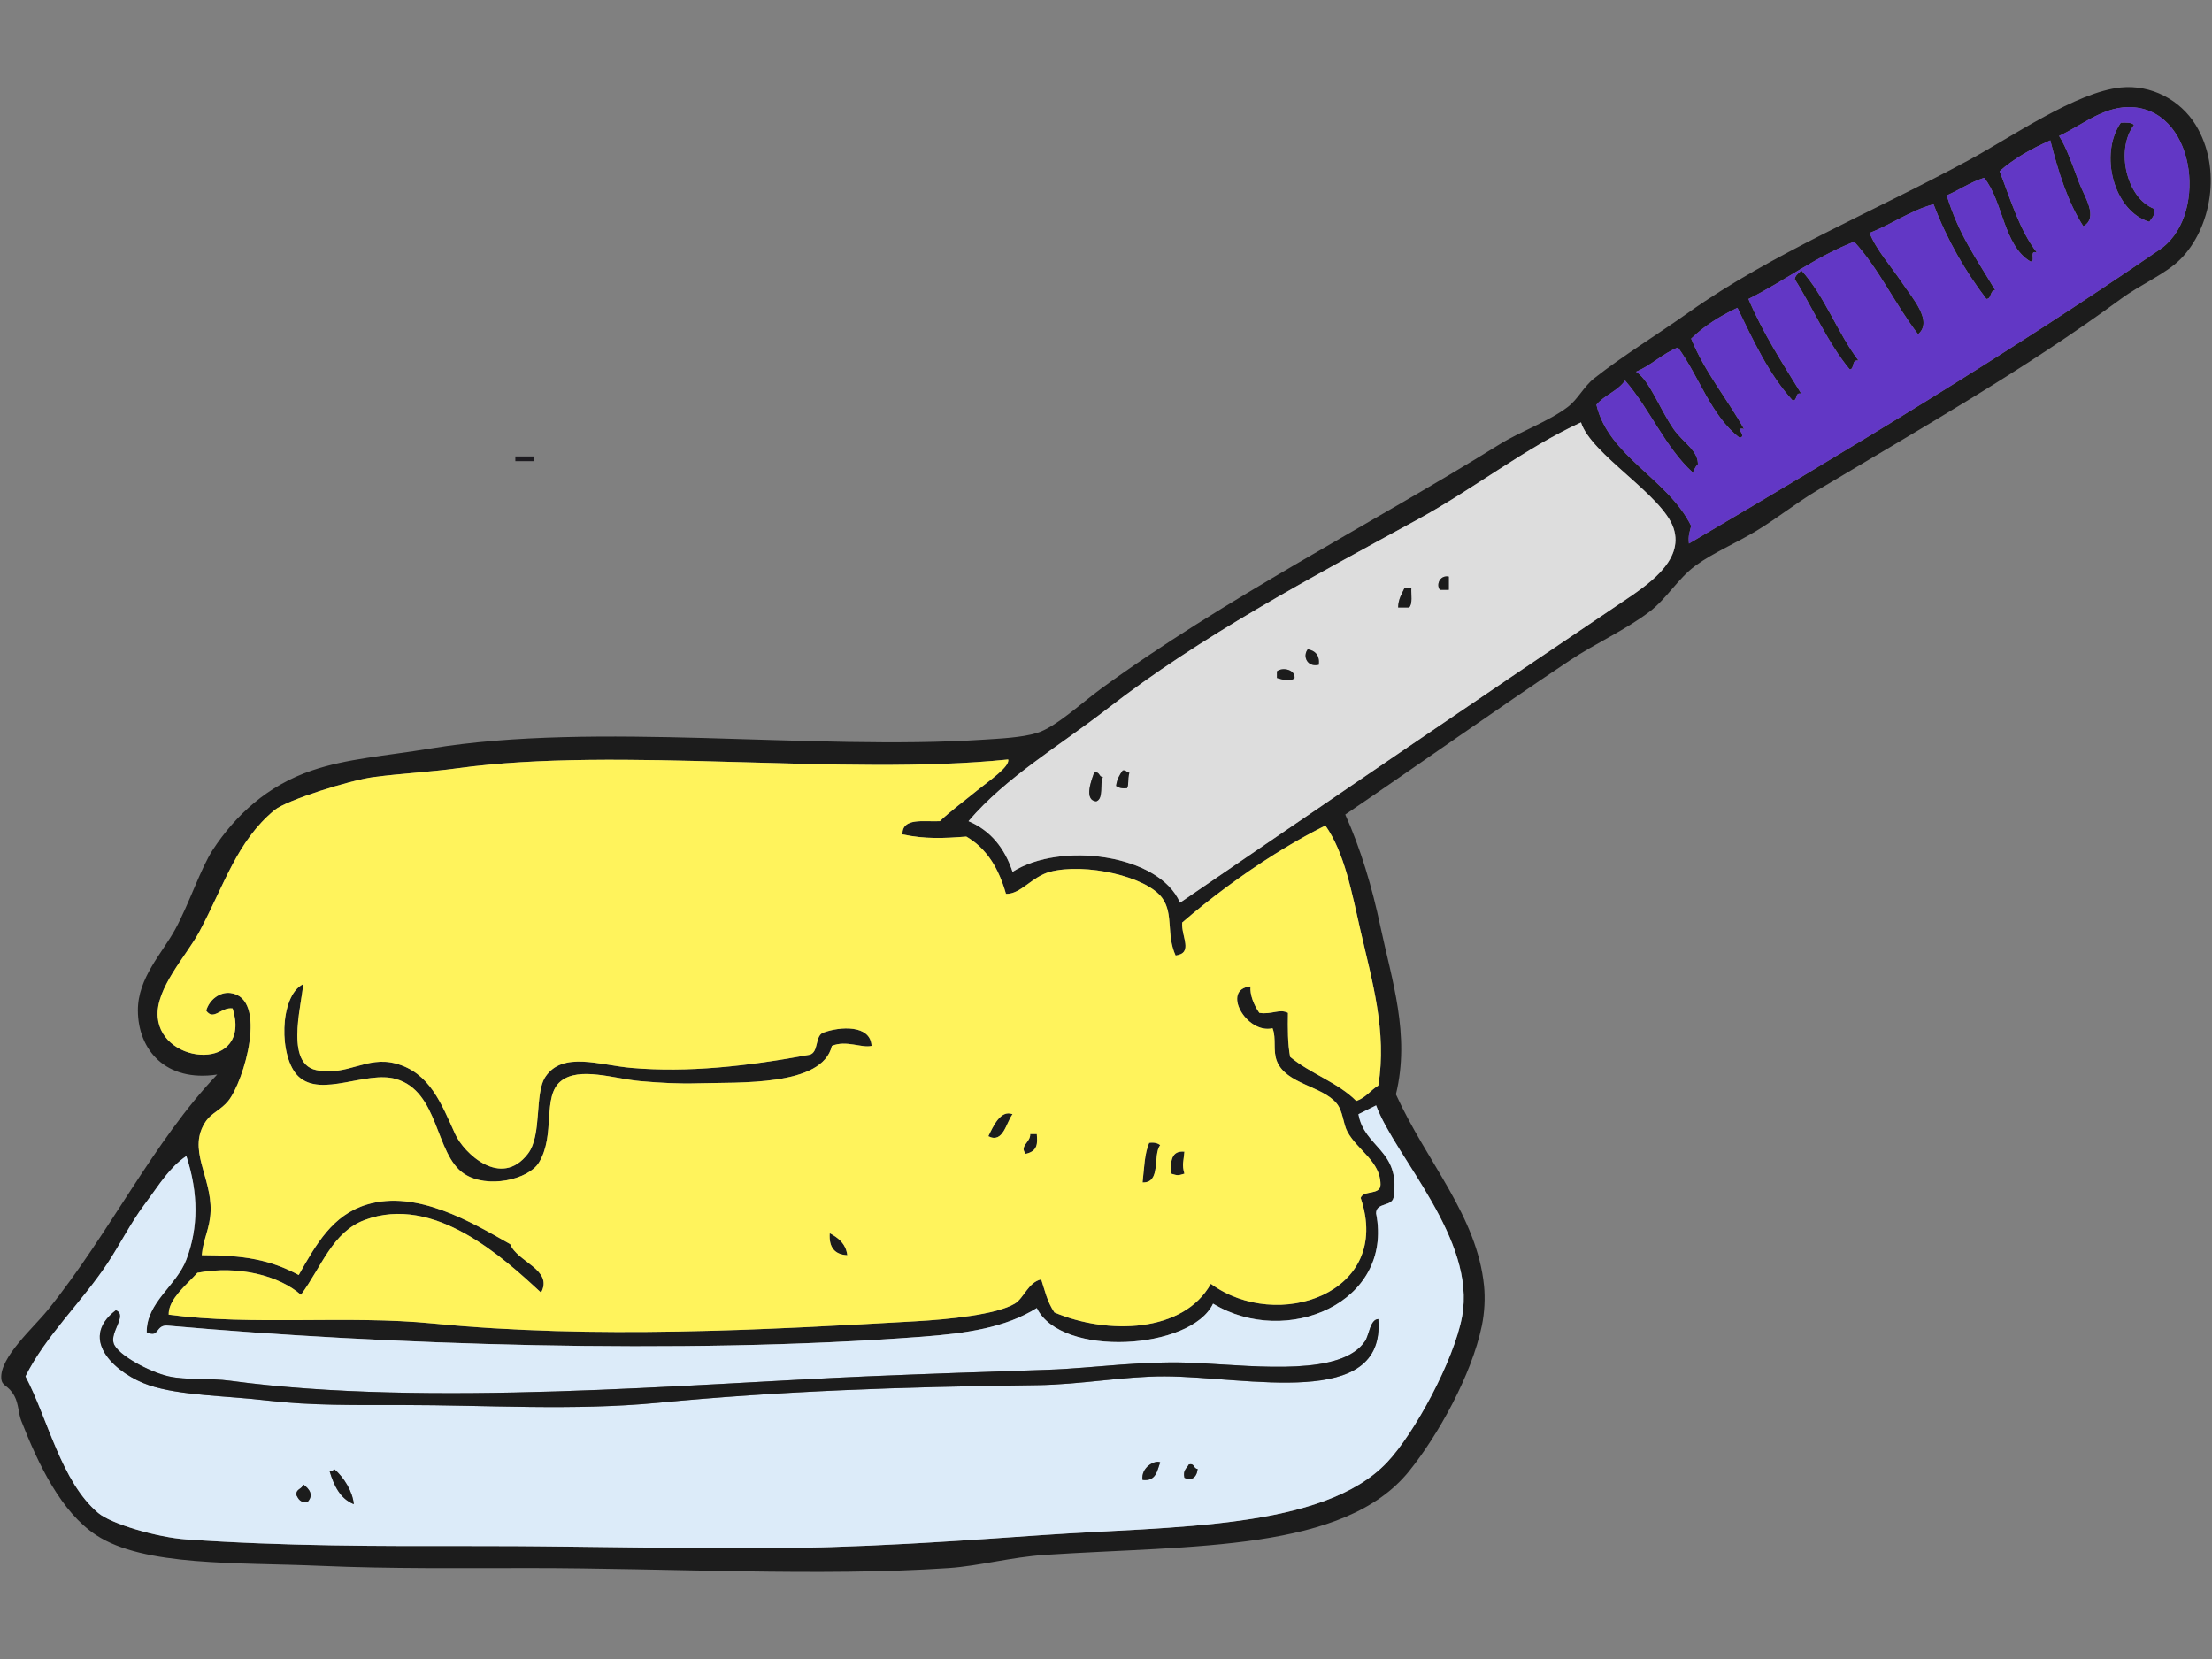 <svg xmlns="http://www.w3.org/2000/svg" xmlns:xlink="http://www.w3.org/1999/xlink" width="800" zoomAndPan="magnify" viewBox="0 0 600 450" height="600" preserveAspectRatio="xMidYMid meet" version="1.0"><rect x="0" y="0" width="600" height="450" fill="#808080" stroke="none"/><defs><g/><clipPath id="e054c0ef6c"><path d="M 0.332 23.625 L 599.664 23.625 L 599.664 426.367 L 0.332 426.367 Z M 0.332 23.625 " clip-rule="nonzero"/></clipPath></defs><path fill="#1c1c1c" d="M 583.027 60.184 C 573.316 57.332 569.324 41.801 575.258 33.289 C 576.73 33.211 578.137 33.199 578.848 33.887 C 573.711 40.652 576.883 53.762 584.223 56.598 C 584.691 58.664 583.559 59.121 583.027 60.184 " fill-opacity="1" fill-rule="nonzero"/><path fill="#1c1c1c" d="M 551.379 70.473 C 551.371 70.52 551.363 70.562 551.348 70.602 C 551.363 70.562 551.371 70.52 551.379 70.473 " fill-opacity="1" fill-rule="nonzero"/><path fill="#1c1c1c" d="M 551.301 70.723 C 551.281 70.754 551.258 70.785 551.234 70.816 C 551.258 70.789 551.281 70.754 551.301 70.723 " fill-opacity="1" fill-rule="nonzero"/><path fill="#1c1c1c" d="M 551.23 70.816 C 551.137 70.918 550.984 70.969 550.754 70.941 C 550.98 70.969 551.133 70.918 551.23 70.816 " fill-opacity="1" fill-rule="nonzero"/><path fill="#1c1c1c" d="M 488.605 73.328 C 494.988 80.293 498.363 90.262 504.145 97.832 C 502.109 97.391 503.16 100.035 501.754 100.223 C 495.891 93.289 491.055 82.289 486.812 75.719 C 486.992 74.504 488.008 74.129 488.605 73.328 " fill-opacity="1" fill-rule="nonzero"/><g clip-path="url(#e054c0ef6c)"><path fill="#1c1c1c" d="M 368.48 302.219 C 370.035 311.223 379.82 311.996 378.047 324.328 C 378.047 327.516 373.266 325.922 373.266 329.113 C 378.062 353.422 348.93 365.637 329.039 353.613 C 323.113 366.164 287.84 368.348 281.23 354.809 C 272.688 360.152 262.113 361.668 250.152 362.578 C 184.492 367.551 103.586 364.711 45.766 359.59 C 42.016 359.098 43.387 363.164 39.793 361.383 C 39.703 353.262 47.836 348.793 50.547 341.66 C 53.82 333.039 53.859 323.695 50.547 313.574 C 49.395 314.336 48.328 315.242 47.328 316.25 C 46.949 316.629 46.582 317.02 46.223 317.422 C 46.098 317.559 45.98 317.691 45.863 317.828 C 45.742 317.969 45.625 318.105 45.508 318.246 C 45.391 318.383 45.273 318.523 45.156 318.664 C 45.098 318.734 45.039 318.805 44.984 318.875 C 44.809 319.09 44.637 319.305 44.469 319.523 C 44.125 319.957 43.789 320.398 43.457 320.844 C 42.68 321.891 41.918 322.957 41.16 324.02 C 40.941 324.324 40.723 324.625 40.504 324.93 C 40.07 325.535 39.633 326.133 39.191 326.723 C 35.449 331.707 32.516 337.637 29.035 342.859 C 22.043 353.355 12.418 362.32 6.922 373.332 C 13 384.848 16.582 401.914 26.645 410.387 C 30.199 413.383 42.652 417.004 50.547 417.559 C 76.906 419.414 103.027 419.391 128.84 419.352 C 132.516 419.344 136.25 419.355 140.051 419.379 C 140.762 419.387 141.473 419.391 142.184 419.395 C 143.973 419.41 145.777 419.426 147.598 419.441 C 148.324 419.449 149.055 419.457 149.785 419.465 C 150.52 419.473 151.254 419.48 151.992 419.488 C 152.73 419.496 153.469 419.504 154.211 419.512 C 154.215 419.512 154.215 419.512 154.215 419.512 C 156.445 419.539 158.699 419.566 160.98 419.594 C 161.359 419.598 161.742 419.602 162.125 419.605 C 162.887 419.617 163.652 419.625 164.422 419.633 C 165.578 419.648 166.738 419.664 167.906 419.676 C 169.074 419.691 170.25 419.703 171.43 419.719 C 173.008 419.734 174.602 419.754 176.203 419.77 C 177.004 419.781 177.812 419.789 178.617 419.797 C 178.621 419.797 178.621 419.797 178.621 419.797 C 180.238 419.812 181.871 419.828 183.516 419.844 C 186.398 419.871 189.32 419.891 192.293 419.91 C 196.543 419.934 200.887 419.949 205.332 419.949 C 211.293 419.949 217.168 419.859 222.969 419.703 C 223.793 419.68 224.617 419.656 225.438 419.633 C 232.395 419.422 239.25 419.113 246.043 418.75 C 246.898 418.703 247.754 418.656 248.609 418.609 C 248.988 418.586 249.367 418.566 249.746 418.543 C 250.547 418.5 251.348 418.453 252.145 418.406 C 253.742 418.312 255.336 418.215 256.93 418.117 C 258.191 418.039 259.449 417.957 260.711 417.879 C 262.094 417.789 263.477 417.699 264.855 417.605 C 265.949 417.535 267.043 417.461 268.133 417.391 C 268.562 417.359 268.992 417.332 269.422 417.301 C 271.473 417.16 273.527 417.023 275.574 416.879 C 278.062 416.711 280.543 416.535 283.023 416.367 C 318.027 413.949 358.926 414.973 376.25 396.641 C 383.695 388.766 394.324 369.09 396.57 357.199 C 400.535 336.242 378.375 313.777 373.266 299.828 C 371.656 300.613 370.09 301.434 368.48 302.219 Z M 563.906 49.426 C 565.379 53.359 569.352 58.996 565.098 61.379 C 560.887 54.836 558.312 46.648 556.137 38.07 C 551.031 40.34 546.312 42.984 542.391 46.434 C 545.398 54.184 547.82 62.52 552.547 68.551 C 550.812 67.84 551.527 69.59 551.383 70.473 C 551.375 70.52 551.363 70.562 551.348 70.602 C 551.34 70.645 551.324 70.684 551.301 70.719 C 551.281 70.754 551.262 70.785 551.234 70.812 C 551.137 70.918 550.984 70.965 550.758 70.938 C 543.402 66.543 543.414 54.777 538.203 48.23 C 534.418 49.422 531.504 51.492 528.043 53.008 C 531.418 63.902 535.988 69.922 541.195 78.711 C 539.66 78.766 540.34 81.039 538.805 81.098 C 533.031 73.523 528.145 65.059 524.461 55.402 C 517.91 57.215 513.191 60.863 507.129 63.172 C 508.824 67.641 512.914 72.148 516.094 76.914 C 518.738 80.875 524.434 87.188 520.277 90.66 C 514.117 82.68 509.699 72.949 502.945 65.559 C 492.359 69.715 484.098 76.195 474.262 81.098 C 478.242 90.465 483.516 98.543 488.605 106.797 C 486.684 106.27 487.785 108.766 486.215 108.59 C 479.863 101.598 475.605 92.504 471.27 83.488 C 466.543 85.73 462.246 88.406 458.723 91.859 C 462.469 101.059 468.434 108.039 473.062 116.359 C 470.254 115.727 474.051 118.375 471.871 118.75 C 464.09 112.785 460.934 102.195 455.141 94.246 C 450.863 95.953 448.004 99.062 443.785 100.82 C 447.48 103.234 450.051 110.688 453.941 116.359 C 456.5 120.082 460.957 122.316 460.531 126.41 C 460.609 125.297 459.309 127.648 459.219 128.219 C 451.633 121.324 447.543 110.941 440.797 103.211 C 438.859 106.055 435.184 107.164 433.027 109.785 C 436.293 123.777 452.352 129.805 458.723 142.652 C 458.363 144.086 457.863 145.379 458.125 147.434 C 501.527 121.91 544.555 96.012 585.422 67.953 C 598.879 59.512 596.051 30.641 578.844 29.105 C 570.977 28.402 564.891 33.953 558.523 36.875 C 560.523 39.949 562.234 44.992 563.906 49.426 Z M 320.078 244.848 C 357.359 219.355 400.324 189.984 439.602 163.57 C 446.348 159.027 456.969 152.309 453.941 143.25 C 450.934 134.238 431.535 123.242 428.844 114.566 C 413.688 121.547 399.746 132.598 384.621 140.859 C 355.113 156.977 325.766 172.516 300.355 192.254 C 287.379 202.336 272.965 210.707 262.703 222.734 C 268.715 225.289 272.523 230.051 274.656 236.48 C 287.676 228.188 314.441 231.719 320.078 244.848 Z M 54.73 340.465 C 66.285 340.469 73.293 341.703 81.027 345.844 C 85.785 337.418 90.238 329.52 99.551 326.723 C 113.008 322.68 127.836 331.465 138.398 337.477 C 140.27 342.332 150.145 344.367 146.766 350.625 C 136.375 340.984 117.73 323.922 98.953 330.906 C 90.145 334.184 87.258 343.609 81.629 351.223 C 75.785 346.047 64.695 343.133 53.539 345.246 L 53.535 345.246 C 53.449 345.344 53.359 345.445 53.27 345.543 C 53.086 345.746 52.895 345.945 52.699 346.152 C 52.551 346.305 52.402 346.461 52.25 346.621 C 52.195 346.672 52.145 346.723 52.094 346.777 C 51.992 346.883 51.887 346.988 51.781 347.094 C 51.73 347.148 51.676 347.199 51.625 347.254 C 51.516 347.363 51.41 347.469 51.305 347.578 C 51.199 347.688 51.09 347.793 50.984 347.906 C 50.875 348.012 50.766 348.125 50.66 348.234 C 50.441 348.457 50.227 348.68 50.012 348.906 C 49.848 349.074 49.688 349.246 49.531 349.418 C 49.266 349.703 49.008 349.992 48.754 350.285 C 48.652 350.402 48.551 350.52 48.453 350.637 C 48.109 351.051 47.785 351.469 47.488 351.895 C 47.402 352.016 47.316 352.137 47.238 352.258 C 46.316 353.66 45.715 355.109 45.766 356.602 C 68.426 359.637 94.262 356.699 117.484 358.992 C 160.824 363.277 207.789 360.703 248.363 358.391 C 257.391 357.883 270.301 356.578 275.254 353.613 C 277.727 352.137 278.898 347.793 282.426 347.039 C 283.402 349.965 283.961 352.938 286.012 356.004 C 300.477 362.109 320.988 361.555 328.441 348.234 C 346.359 361.426 377.867 350.945 369.078 324.926 C 369.863 322.719 374.422 324.289 374.457 321.344 C 374.488 315.023 368.242 312.047 365.496 307 C 364.285 304.781 364.32 301.383 362.508 299.23 C 358.562 294.547 348.871 294.062 346.371 287.875 C 345.191 284.961 346.27 281.668 345.172 278.91 C 338.066 280.562 331.129 268.285 339.199 267.559 C 338.98 269.789 340.098 272.602 341.59 274.727 C 344.977 275.266 347.02 273.539 349.359 274.727 C 349.285 278.988 349.273 283.18 349.953 286.68 C 355.387 291.211 362.934 293.625 367.887 298.633 C 370.422 297.789 371.746 295.727 373.863 294.449 C 376.27 279.828 372.137 265.98 369.078 252.613 C 366.66 242.047 364.719 231.355 359.516 223.93 C 359.113 224.129 358.707 224.332 358.301 224.539 C 356.875 225.262 355.434 226.031 353.98 226.832 C 353.359 227.176 352.734 227.527 352.109 227.887 C 351.484 228.242 350.855 228.605 350.227 228.977 C 349.391 229.469 348.551 229.969 347.711 230.484 C 347.078 230.867 346.449 231.258 345.816 231.656 C 336.988 237.191 328.172 243.734 320.672 250.227 C 320.371 254.047 323.809 258.488 318.879 259.188 C 316.305 253.598 318.367 247.961 315.293 243.648 C 311.043 237.688 294.289 233.992 284.816 236.48 C 279.891 237.773 276.836 242.629 272.863 242.457 C 272.262 240.32 271.527 238.316 270.633 236.469 C 270.453 236.102 270.27 235.738 270.078 235.383 C 269.98 235.203 269.883 235.027 269.785 234.855 C 269.586 234.504 269.379 234.16 269.168 233.824 C 269.062 233.66 268.953 233.492 268.844 233.328 C 268.734 233.164 268.625 233.004 268.512 232.84 C 268.395 232.68 268.281 232.52 268.164 232.363 C 268.047 232.207 267.93 232.051 267.809 231.898 C 267.688 231.746 267.566 231.594 267.441 231.445 C 267.195 231.145 266.938 230.855 266.672 230.57 C 266.543 230.426 266.406 230.285 266.27 230.148 C 266.137 230.012 266 229.875 265.859 229.742 C 265.719 229.605 265.578 229.473 265.434 229.344 C 265.289 229.215 265.145 229.086 264.996 228.961 C 264.848 228.836 264.699 228.711 264.547 228.586 L 264.543 228.586 C 264.391 228.465 264.238 228.344 264.082 228.23 C 263.926 228.109 263.77 227.996 263.609 227.883 C 263.449 227.77 263.285 227.656 263.121 227.551 C 262.953 227.438 262.789 227.332 262.621 227.227 C 262.449 227.125 262.277 227.02 262.105 226.918 C 255.84 227.395 251.008 227.629 244.777 226.32 C 244.707 221.668 250.57 222.949 254.934 222.734 C 257.703 220.094 261.5 217.305 265.094 214.367 C 268.141 211.883 273.98 207.961 273.461 206.004 C 228.535 210.617 168.012 202.355 124.055 208.395 C 116.629 209.414 108.73 209.805 101.348 210.781 C 94.918 211.633 77.773 217.004 74.453 219.746 C 64.277 228.152 60.848 240.016 54.133 252.613 C 50.609 259.23 42.113 268.094 42.781 275.922 C 43.906 289.129 68.461 290.656 63.102 273.531 C 59.93 273.078 57.977 277.008 55.926 274.129 C 56.785 271.137 59.648 268.992 62.504 269.352 C 72.812 270.652 66.211 293.324 61.902 298.633 C 60.004 300.977 57.391 301.914 55.926 304.012 C 50.594 311.672 57.418 319.043 57.121 328.512 C 56.977 333.195 55.121 336.027 54.73 340.465 Z M 595.574 33.887 C 602.852 45.77 599.781 61.988 591.395 70.344 C 587.34 74.383 580.738 77.066 575.258 81.098 C 549.371 100.141 521.211 116.109 492.789 133.094 C 487.383 136.32 482.109 140.52 476.652 143.848 C 470.969 147.316 464.719 149.895 459.918 153.414 C 455.082 156.957 452.141 162.348 447.371 165.961 C 440.727 170.988 432.836 174.453 425.852 179.109 C 405.746 192.52 385.074 207.23 364.895 220.941 C 369.016 230.062 372.152 240.488 374.457 251.418 C 377.492 265.781 382.586 280.66 378.641 296.84 C 387.043 315.301 400.664 329.793 402.547 348.832 C 402.867 352.07 402.695 356 401.949 359.59 C 399.152 373.059 390.031 389.359 382.227 399.031 C 364.598 420.887 323.848 419.125 283.621 421.742 C 274.316 422.348 265.461 424.785 257.324 425.328 C 222.414 427.672 180.926 425.324 143.777 425.328 C 125.793 425.328 105.898 425.559 87.004 424.73 C 64.332 423.734 39.082 424.969 26.047 416.367 C 16.664 410.168 10.5 397.5 5.727 385.285 C 5.043 383.535 5.031 380.746 3.934 378.711 C 2.234 375.562 0.531 376.141 0.352 373.93 C -0.125 368.215 9.066 360.148 12.898 355.406 C 29.684 334.637 41.672 309.535 58.914 291.465 C 44.922 293.582 37.465 284.777 37.402 274.129 C 37.348 265.262 43.984 258.598 47.562 252.016 C 51.277 245.172 54.516 235.383 57.719 230.504 C 63.91 221.086 72.562 213.07 84.613 208.988 C 94.195 205.742 104.066 205.121 116.887 203.016 C 161.926 195.617 220.258 203.676 266.887 200.621 C 271.25 200.336 277.09 200.078 281.23 198.828 C 286.316 197.297 293.176 190.816 298.562 186.879 C 331.883 162.508 371.586 142.383 406.734 120.543 C 412.562 116.918 419.996 114.379 425.258 110.383 C 428.027 108.277 429.582 104.855 432.426 102.613 C 440.277 96.426 449.289 90.953 458.125 84.684 C 480.473 68.828 508.195 57.434 534.023 43.449 C 545.734 37.105 563.16 24.945 575.258 23.727 C 583.477 22.898 591.418 27.094 595.574 33.887 " fill-opacity="1" fill-rule="nonzero"/></g><path fill="#6237c5" d="M 486.812 75.719 C 491.059 82.289 495.891 93.289 501.754 100.223 C 503.16 100.035 502.105 97.391 504.145 97.832 C 498.363 90.262 494.992 80.293 488.605 73.328 C 488.004 74.129 486.992 74.504 486.812 75.719 Z M 558.523 36.875 C 564.887 33.949 570.977 28.406 578.848 29.105 C 596.051 30.637 598.879 59.512 585.422 67.953 C 544.551 96.012 501.527 121.91 458.125 147.434 C 457.863 145.379 458.363 144.086 458.727 142.652 C 452.355 129.805 436.293 123.777 433.023 109.785 C 435.188 107.164 438.855 106.055 440.793 103.211 C 447.543 110.941 451.633 121.324 459.219 128.215 C 459.199 128.328 459.227 128.371 459.32 128.312 C 459.285 128.281 459.25 128.25 459.219 128.215 C 459.309 127.648 460.609 125.293 460.527 126.41 C 460.957 122.316 456.5 120.082 453.945 116.359 C 450.051 110.688 447.48 103.234 443.785 100.82 C 448.004 99.062 450.863 95.949 455.141 94.246 C 460.934 102.195 464.09 112.785 471.871 118.75 C 474.047 118.375 470.254 115.727 473.066 116.359 C 468.438 108.039 462.469 101.059 458.727 91.855 C 462.246 88.406 466.543 85.73 471.273 83.488 C 475.605 92.504 479.859 101.598 486.215 108.59 C 487.785 108.766 486.684 106.27 488.605 106.797 C 483.516 98.539 478.242 90.465 474.262 81.098 C 484.098 76.195 492.359 69.715 502.949 65.559 C 509.699 72.949 514.113 82.68 520.277 90.66 C 524.434 87.184 518.738 80.871 516.094 76.914 C 512.918 72.148 508.828 67.641 507.129 63.168 C 513.191 60.863 517.91 57.215 524.461 55.402 C 528.145 65.059 533.031 73.523 538.805 81.098 C 540.34 81.039 539.66 78.766 541.195 78.707 C 535.988 69.922 531.418 63.902 528.047 53.012 C 531.504 51.492 534.418 49.418 538.203 48.23 C 543.414 54.777 543.402 66.539 550.758 70.938 C 550.984 70.969 551.141 70.914 551.234 70.812 C 551.262 70.785 551.281 70.754 551.301 70.719 C 551.324 70.684 551.34 70.645 551.348 70.602 C 551.363 70.562 551.375 70.52 551.383 70.473 C 551.527 69.586 550.812 67.84 552.551 68.551 C 547.82 62.52 545.398 54.184 542.395 46.438 C 546.312 42.984 551.035 40.34 556.137 38.07 C 558.316 46.648 560.887 54.836 565.098 61.379 C 569.352 58.996 565.379 53.355 563.902 49.426 C 562.238 44.996 560.523 39.949 558.523 36.875 Z M 578.848 33.887 C 578.137 33.195 576.734 33.211 575.262 33.289 C 569.328 41.801 573.316 57.328 583.027 60.184 C 583.562 59.117 584.695 58.66 584.227 56.594 C 576.883 53.762 573.715 40.652 578.848 33.887 " fill-opacity="1" fill-rule="nonzero"/><path fill="#1c1c1c" d="M 459.219 128.219 C 459.25 128.25 459.285 128.281 459.32 128.312 C 459.227 128.375 459.199 128.328 459.219 128.219 " fill-opacity="1" fill-rule="nonzero"/><path fill="#dddddd" d="M 354.738 176.121 C 353.23 178.062 354.648 181.078 357.723 180.305 C 357.98 177.656 356.73 176.52 354.738 176.121 Z M 346.371 183.887 C 347.738 184.27 349.973 185.074 351.152 183.887 C 351.289 181.605 347.863 180.898 346.371 182.098 Z M 320.078 244.848 C 314.445 231.719 287.676 228.188 274.656 236.48 C 272.523 230.047 268.715 225.289 262.703 222.734 C 272.965 210.707 287.379 202.336 300.352 192.254 C 325.77 172.52 355.113 156.977 384.621 140.859 C 399.746 132.594 413.684 121.547 428.84 114.566 C 431.535 123.242 450.934 134.238 453.941 143.25 C 456.969 152.309 446.348 159.027 439.602 163.57 C 400.324 189.984 357.359 219.355 320.078 244.848 Z M 392.984 159.984 L 392.984 156.398 C 390.508 155.922 389.484 158.699 390.594 159.984 Z M 382.828 159.387 L 381.031 159.387 C 380.293 161.039 379.285 162.422 379.242 164.766 L 382.227 164.766 C 383.23 163.777 382.703 161.258 382.828 159.387 Z M 305.73 213.77 C 306.297 212.395 305.77 211.844 306.328 209.586 C 305.566 209.555 305.504 208.82 304.539 208.988 C 303.695 210.141 302.957 211.395 302.746 213.172 C 303.438 213.676 304.344 213.961 305.73 213.77 Z M 297.367 217.355 C 299.422 216.621 298.242 212.652 299.156 210.781 C 297.973 210.773 298.398 209.152 296.77 209.586 C 296.203 211.262 293.824 217.07 297.367 217.355 " fill-opacity="1" fill-rule="nonzero"/><path fill="#1c1c1c" d="M 392.98 156.398 L 392.98 159.984 L 390.594 159.984 C 389.48 158.699 390.504 155.922 392.98 156.398 " fill-opacity="1" fill-rule="nonzero"/><path fill="#dcebf9" d="M 321.27 400.824 C 323.184 401.777 324.656 400.75 324.855 398.434 C 323.668 398.426 324.094 396.805 322.465 397.238 C 321.934 398.301 320.797 398.758 321.27 400.824 Z M 315.891 373.332 C 338.328 373.383 375.891 382.547 373.859 357.797 C 371.625 357.883 371.387 362.105 370.277 363.773 C 364.012 373.168 341.719 370.648 325.453 369.746 C 310.051 368.898 297.102 371.109 284.215 371.543 C 268.031 372.086 251.402 372.645 235.211 373.332 C 187.078 375.383 116.035 381.762 62.504 374.531 C 56.617 373.734 50.559 374.414 45.766 373.332 C 40.738 372.199 31.891 367.594 30.828 364.371 C 29.801 361.254 34.66 356.707 31.426 355.406 C 20.77 363.512 31.984 372.898 40.391 375.727 C 48.914 378.594 61.203 378.555 72.66 379.91 C 84.223 381.281 96.57 381.105 109.113 381.105 C 132.07 381.105 155.492 382.703 178.441 380.508 C 211.695 377.324 243.844 376.199 281.23 375.727 C 293.215 375.574 304.777 373.309 315.891 373.332 Z M 309.914 401.422 C 313.547 401.871 313.848 398.98 314.695 396.641 C 313.176 395.945 309.414 398.121 309.914 401.422 Z M 281.23 354.809 C 287.84 368.348 323.109 366.168 329.039 353.617 C 348.93 365.637 378.062 353.422 373.266 329.113 C 373.266 325.922 378.043 327.516 378.043 324.328 C 379.82 311.996 370.031 311.223 368.48 302.219 C 370.086 301.434 371.656 300.613 373.266 299.828 C 378.375 313.777 400.535 336.242 396.57 357.199 C 394.32 369.09 383.699 388.766 376.25 396.641 C 358.922 414.973 318.027 413.949 283.023 416.367 C 280.539 416.539 278.062 416.711 275.574 416.879 C 273.527 417.023 271.477 417.16 269.422 417.301 C 268.992 417.332 268.562 417.359 268.133 417.391 C 267.043 417.461 265.949 417.535 264.855 417.605 C 263.477 417.699 262.094 417.789 260.711 417.879 C 259.449 417.957 258.191 418.039 256.93 418.117 C 255.336 418.215 253.742 418.312 252.145 418.406 C 251.344 418.453 250.543 418.5 249.746 418.543 C 249.367 418.566 248.988 418.586 248.609 418.609 C 247.754 418.656 246.898 418.703 246.043 418.75 C 239.25 419.113 232.395 419.422 225.438 419.633 C 224.613 419.656 223.793 419.68 222.965 419.703 C 217.168 419.859 211.293 419.945 205.332 419.945 C 200.883 419.945 196.539 419.934 192.293 419.91 C 189.32 419.891 186.395 419.867 183.516 419.844 C 183.516 419.844 183.516 419.844 183.512 419.844 C 181.867 419.828 180.238 419.812 178.621 419.797 C 178.621 419.797 178.621 419.797 178.617 419.797 C 177.809 419.789 177.004 419.781 176.203 419.77 C 174.598 419.754 173.008 419.734 171.43 419.719 C 170.246 419.703 169.074 419.691 167.906 419.676 C 166.738 419.66 165.578 419.648 164.422 419.633 C 163.652 419.625 162.887 419.613 162.125 419.605 C 161.742 419.602 161.359 419.598 160.98 419.594 C 158.699 419.566 156.445 419.539 154.215 419.512 C 154.215 419.512 154.215 419.512 154.211 419.512 C 153.469 419.504 152.73 419.496 151.992 419.488 C 151.254 419.48 150.52 419.473 149.785 419.465 C 149.055 419.457 148.324 419.449 147.598 419.441 C 145.777 419.426 143.973 419.41 142.184 419.395 C 141.473 419.391 140.762 419.387 140.051 419.379 C 136.25 419.355 132.516 419.344 128.84 419.352 C 103.027 419.391 76.906 419.414 50.547 417.559 C 42.652 417.004 30.199 413.383 26.645 410.387 C 16.582 401.914 13 384.848 6.922 373.332 C 12.418 362.32 22.043 353.355 29.035 342.859 C 32.516 337.637 35.449 331.707 39.191 326.723 C 39.633 326.133 40.07 325.535 40.504 324.93 C 40.723 324.629 40.941 324.324 41.16 324.02 C 41.918 322.957 42.676 321.891 43.457 320.844 C 43.789 320.398 44.129 319.957 44.469 319.523 C 44.637 319.305 44.809 319.09 44.984 318.875 C 45.039 318.809 45.098 318.734 45.156 318.664 C 45.273 318.523 45.391 318.383 45.508 318.246 C 45.625 318.105 45.742 317.969 45.863 317.832 C 45.98 317.691 46.098 317.559 46.223 317.422 C 46.582 317.02 46.949 316.629 47.328 316.25 C 48.328 315.246 49.395 314.336 50.547 313.574 C 53.859 323.695 53.82 333.039 50.547 341.66 C 47.836 348.797 39.703 353.262 39.793 361.383 C 43.387 363.164 42.016 359.098 45.766 359.59 C 103.586 364.711 184.492 367.551 250.152 362.578 C 262.109 361.668 272.688 360.152 281.23 354.809 Z M 90.59 398.434 C 90.457 398.902 90.09 399.133 89.395 399.031 C 90.602 403.004 92.27 406.516 95.969 408 C 95.672 404.75 93.441 400.82 90.59 398.434 Z M 80.43 405.605 C 80.977 406.656 81.543 407.684 83.422 407.402 C 85.137 405.551 83.98 403.883 82.223 402.617 C 82.039 404.027 80.148 403.73 80.43 405.605 " fill-opacity="1" fill-rule="nonzero"/><path fill="#1c1c1c" d="M 381.031 159.387 L 382.828 159.387 C 382.703 161.258 383.23 163.777 382.227 164.766 L 379.238 164.766 C 379.285 162.422 380.289 161.039 381.031 159.387 " fill-opacity="1" fill-rule="nonzero"/><path fill="#1c1c1c" d="M 357.723 180.305 C 354.648 181.078 353.23 178.062 354.734 176.121 C 356.727 176.523 357.977 177.656 357.723 180.305 " fill-opacity="1" fill-rule="nonzero"/><path fill="#1c1c1c" d="M 346.371 182.098 C 347.863 180.898 351.289 181.605 351.152 183.891 C 349.977 185.074 347.738 184.27 346.371 183.891 L 346.371 182.098 " fill-opacity="1" fill-rule="nonzero"/><path fill="#1c1c1c" d="M 324.855 398.434 C 324.656 400.75 323.184 401.777 321.273 400.824 C 320.797 398.758 321.934 398.301 322.465 397.238 C 324.094 396.805 323.672 398.426 324.855 398.434 " fill-opacity="1" fill-rule="nonzero"/><path fill="#1c1c1c" d="M 321.27 318.355 C 319.523 318.891 319.438 318.891 317.684 318.355 C 317.426 314.91 317.746 312.043 321.27 312.379 C 321.051 315.137 320.539 315.816 321.27 318.355 " fill-opacity="1" fill-rule="nonzero"/><path fill="#1c1c1c" d="M 314.695 396.641 C 313.848 398.98 313.547 401.871 309.914 401.422 C 309.418 398.121 313.176 395.945 314.695 396.641 " fill-opacity="1" fill-rule="nonzero"/><path fill="#1c1c1c" d="M 314.695 310.586 C 312.605 313.477 315.055 320.902 309.914 320.742 C 310.352 317 310.422 312.883 311.711 309.988 C 313.094 309.801 314.004 310.086 314.695 310.586 " fill-opacity="1" fill-rule="nonzero"/><path fill="#1c1c1c" d="M 304.539 208.988 C 305.5 208.82 305.566 209.555 306.328 209.59 C 305.77 211.844 306.297 212.395 305.73 213.77 C 304.344 213.961 303.438 213.676 302.742 213.176 C 302.957 211.395 303.695 210.141 304.539 208.988 " fill-opacity="1" fill-rule="nonzero"/><path fill="#1c1c1c" d="M 299.156 210.781 C 298.238 212.652 299.418 216.621 297.367 217.355 C 293.82 217.07 296.199 211.262 296.77 209.59 C 298.398 209.152 297.969 210.773 299.156 210.781 " fill-opacity="1" fill-rule="nonzero"/><path fill="#1c1c1c" d="M 281.23 307.598 C 281.402 309.992 281.641 312.199 278.242 312.977 C 276.379 310.809 279.566 309.883 279.441 307.598 L 281.23 307.598 " fill-opacity="1" fill-rule="nonzero"/><path fill="#1c1c1c" d="M 274.66 302.219 C 272.93 304.402 272.137 310.281 268.082 308.191 C 269.371 305.57 271.391 300.922 274.66 302.219 " fill-opacity="1" fill-rule="nonzero"/><path fill="#1c1c1c" d="M 269.418 417.301 C 271.477 417.16 273.527 417.023 275.574 416.879 C 273.527 417.023 271.473 417.16 269.418 417.301 " fill-opacity="1" fill-rule="nonzero"/><path fill="#1c1c1c" d="M 264.859 417.605 C 265.953 417.535 267.043 417.461 268.133 417.391 C 267.043 417.461 265.953 417.535 264.859 417.605 " fill-opacity="1" fill-rule="nonzero"/><path fill="#1c1c1c" d="M 256.93 418.117 C 258.191 418.039 259.453 417.957 260.711 417.879 C 259.453 417.957 258.191 418.039 256.93 418.117 " fill-opacity="1" fill-rule="nonzero"/><path fill="#1c1c1c" d="M 249.746 418.543 C 250.547 418.5 251.348 418.453 252.145 418.406 C 251.348 418.453 250.547 418.5 249.746 418.543 " fill-opacity="1" fill-rule="nonzero"/><path fill="#1c1c1c" d="M 82.223 266.957 C 82.215 267.043 82.211 267.137 82.203 267.227 C 82.195 267.32 82.188 267.418 82.18 267.516 C 82.168 267.617 82.16 267.719 82.148 267.824 C 82.137 267.926 82.125 268.035 82.113 268.145 C 82.086 268.363 82.055 268.594 82.023 268.832 C 82.004 268.953 81.988 269.074 81.969 269.199 C 81.941 269.383 81.914 269.574 81.887 269.77 C 81.875 269.836 81.863 269.902 81.855 269.969 C 81.781 270.434 81.707 270.922 81.625 271.43 C 80.918 275.922 80.004 281.93 81.324 285.977 C 81.359 286.09 81.398 286.203 81.441 286.312 C 81.441 286.312 81.441 286.312 81.441 286.316 C 81.477 286.41 81.512 286.508 81.551 286.598 C 81.562 286.629 81.578 286.664 81.59 286.695 C 81.629 286.785 81.668 286.875 81.711 286.965 C 81.785 287.121 81.863 287.277 81.945 287.426 C 82.219 287.922 82.547 288.371 82.93 288.758 C 83.66 289.496 84.605 290.02 85.809 290.266 C 94.238 291.977 99.387 286.371 107.32 288.473 C 116.555 290.922 119.746 299.414 123.461 307.598 C 125.785 312.727 135.859 322.48 143.18 312.977 C 147.137 307.84 144.887 296.617 147.961 292.062 C 152.66 285.09 162.656 288.926 171.27 289.672 C 186.531 290.98 202.516 289.258 219.676 286.082 C 222.102 285.324 221.012 281.043 223.262 280.109 C 227.781 278.418 236.141 277.867 236.41 283.691 C 233.852 284.371 229.547 282.055 225.652 283.691 C 223.059 294.758 200.57 293.508 189.195 293.848 C 184.273 294 179.23 293.742 173.66 293.25 C 166.66 292.641 157.168 289.234 152.145 293.25 C 146.98 297.387 150.797 307.805 146.168 315.367 C 143.352 319.969 132.16 322.57 125.852 318.355 C 117.934 313.066 119.184 295.992 107.32 292.66 C 99.285 290.395 87.246 297.75 81.027 292.062 C 75.535 287.027 75.738 270.086 82.223 266.957 " fill-opacity="1" fill-rule="nonzero"/><path fill="#1c1c1c" d="M 225.055 334.492 C 226.141 335.086 227.168 335.738 227.996 336.594 C 228.324 336.934 228.625 337.305 228.883 337.719 C 229.012 337.93 229.129 338.145 229.238 338.375 C 229.273 338.449 229.309 338.527 229.344 338.605 C 229.41 338.766 229.469 338.926 229.527 339.094 C 229.664 339.516 229.77 339.973 229.836 340.465 C 226.406 340.309 224.789 338.344 225.055 334.492 " fill-opacity="1" fill-rule="nonzero"/><path fill="#1c1c1c" d="M 222.969 419.703 C 223.793 419.68 224.617 419.656 225.438 419.633 C 224.617 419.656 223.793 419.68 222.969 419.703 " fill-opacity="1" fill-rule="nonzero"/><path fill="#1c1c1c" d="M 222.969 419.703 C 217.168 419.859 211.297 419.949 205.332 419.949 C 200.887 419.949 196.543 419.934 192.293 419.91 C 196.539 419.934 200.883 419.945 205.332 419.945 C 211.297 419.945 217.168 419.859 222.969 419.703 " fill-opacity="1" fill-rule="nonzero"/><path fill="#1c1c1c" d="M 183.516 419.844 C 186.395 419.867 189.32 419.891 192.293 419.91 C 189.32 419.891 186.398 419.871 183.516 419.844 " fill-opacity="1" fill-rule="nonzero"/><path fill="#1c1c1c" d="M 178.621 419.797 C 180.238 419.812 181.871 419.828 183.516 419.844 C 181.871 419.828 180.238 419.812 178.621 419.797 " fill-opacity="1" fill-rule="nonzero"/><path fill="#1c1c1c" d="M 176.203 419.77 C 177.004 419.781 177.812 419.789 178.617 419.797 C 177.812 419.789 177.004 419.781 176.203 419.77 " fill-opacity="1" fill-rule="nonzero"/><path fill="#1c1c1c" d="M 167.91 419.676 C 169.074 419.691 170.25 419.703 171.43 419.719 C 170.25 419.703 169.074 419.691 167.91 419.676 " fill-opacity="1" fill-rule="nonzero"/><path fill="#1c1c1c" d="M 164.422 419.633 C 165.578 419.648 166.738 419.66 167.906 419.676 C 166.738 419.664 165.578 419.648 164.422 419.633 " fill-opacity="1" fill-rule="nonzero"/><path fill="#1c1c1c" d="M 162.125 419.605 C 162.887 419.613 163.652 419.625 164.422 419.633 C 163.652 419.625 162.887 419.617 162.125 419.605 " fill-opacity="1" fill-rule="nonzero"/><path fill="#1c1c1c" d="M 154.215 419.512 C 156.445 419.539 158.699 419.566 160.98 419.594 C 158.699 419.566 156.445 419.539 154.215 419.512 " fill-opacity="1" fill-rule="nonzero"/><path fill="#1c1c1c" d="M 151.996 419.488 C 152.73 419.496 153.469 419.504 154.211 419.512 C 153.469 419.504 152.73 419.496 151.996 419.488 " fill-opacity="1" fill-rule="nonzero"/><path fill="#1c1c1c" d="M 147.598 419.441 C 148.324 419.449 149.055 419.457 149.785 419.465 C 149.055 419.457 148.324 419.449 147.598 419.441 " fill-opacity="1" fill-rule="nonzero"/><path fill="#1c1c1c" d="M 140.051 419.379 C 140.762 419.387 141.473 419.391 142.184 419.395 C 141.473 419.391 140.762 419.387 140.051 419.379 " fill-opacity="1" fill-rule="nonzero"/><path fill="#1c1c1c" d="M 90.59 398.434 C 93.441 400.82 95.672 404.75 95.969 408 C 92.27 406.516 90.602 403.004 89.395 399.031 C 90.09 399.133 90.457 398.902 90.59 398.434 " fill-opacity="1" fill-rule="nonzero"/><path fill="#1c1c1c" d="M 83.422 407.402 C 81.543 407.684 80.977 406.656 80.43 405.605 C 80.148 403.73 82.039 404.027 82.223 402.617 C 83.98 403.883 85.137 405.551 83.422 407.402 " fill-opacity="1" fill-rule="nonzero"/><path fill="#1c1c1c" d="M 82.203 267.227 C 82.195 267.32 82.188 267.418 82.18 267.516 C 82.188 267.418 82.195 267.32 82.203 267.227 " fill-opacity="1" fill-rule="nonzero"/><path fill="#1c1c1c" d="M 82.148 267.824 C 82.137 267.926 82.125 268.035 82.113 268.145 C 82.125 268.035 82.137 267.926 82.148 267.824 " fill-opacity="1" fill-rule="nonzero"/><path fill="#1c1c1c" d="M 82.113 268.145 C 82.086 268.363 82.055 268.594 82.023 268.832 C 82.055 268.594 82.086 268.363 82.113 268.145 " fill-opacity="1" fill-rule="nonzero"/><path fill="#1c1c1c" d="M 81.945 287.426 C 82.219 287.922 82.547 288.367 82.93 288.758 C 82.547 288.371 82.219 287.922 81.945 287.426 " fill-opacity="1" fill-rule="nonzero"/><path fill="#1c1c1c" d="M 81.969 269.199 C 81.941 269.383 81.914 269.574 81.887 269.77 C 81.914 269.574 81.941 269.383 81.969 269.199 " fill-opacity="1" fill-rule="nonzero"/><path fill="#1c1c1c" d="M 81.855 269.969 C 81.785 270.434 81.707 270.922 81.625 271.43 C 81.707 270.922 81.781 270.434 81.855 269.969 " fill-opacity="1" fill-rule="nonzero"/><path fill="#1c1c1c" d="M 81.59 286.695 C 81.629 286.785 81.672 286.875 81.711 286.965 C 81.668 286.875 81.629 286.785 81.59 286.695 " fill-opacity="1" fill-rule="nonzero"/><path fill="#1c1c1c" d="M 81.441 286.316 C 81.477 286.41 81.516 286.504 81.551 286.598 C 81.512 286.508 81.477 286.41 81.441 286.316 " fill-opacity="1" fill-rule="nonzero"/><path fill="#1c1c1c" d="M 81.324 285.977 C 81.363 286.09 81.398 286.203 81.441 286.312 C 81.398 286.203 81.359 286.09 81.324 285.977 " fill-opacity="1" fill-rule="nonzero"/><path fill="#1c1c1c" d="M 81.625 271.43 C 80.918 275.922 80.008 281.93 81.324 285.977 C 80.004 281.93 80.918 275.922 81.625 271.43 " fill-opacity="1" fill-rule="nonzero"/><path fill="#fff35c" d="M 317.688 318.355 C 319.438 318.891 319.523 318.891 321.273 318.355 C 320.539 315.816 321.051 315.137 321.273 312.379 C 317.75 312.043 317.426 314.91 317.688 318.355 Z M 309.914 320.742 C 315.055 320.902 312.605 313.477 314.695 310.586 C 314.004 310.086 313.094 309.801 311.711 309.988 C 310.422 312.883 310.352 317 309.914 320.742 Z M 279.438 307.598 C 279.57 309.883 276.379 310.809 278.242 312.977 C 281.641 312.199 281.398 309.992 281.23 307.598 Z M 81.027 292.059 C 87.246 297.75 99.285 290.395 107.32 292.66 C 119.184 295.992 117.934 313.066 125.852 318.355 C 132.16 322.57 143.352 319.965 146.168 315.367 C 150.797 307.805 146.98 297.387 152.145 293.25 C 157.168 289.234 166.664 292.637 173.66 293.25 C 179.227 293.742 184.273 294 189.195 293.848 C 200.57 293.508 223.059 294.758 225.652 283.691 C 229.547 282.055 233.852 284.371 236.41 283.691 C 236.141 277.867 227.781 278.418 223.262 280.109 C 221.012 281.039 222.102 285.324 219.676 286.082 C 202.516 289.258 186.531 290.98 171.266 289.668 C 162.656 288.926 152.66 285.09 147.961 292.059 C 144.891 296.617 147.137 307.84 143.18 312.977 C 135.859 322.48 125.785 312.727 123.461 307.598 C 119.746 299.414 116.555 290.922 107.32 288.473 C 99.387 286.367 94.238 291.977 85.809 290.266 C 84.605 290.02 83.66 289.496 82.93 288.758 C 82.547 288.367 82.219 287.922 81.945 287.426 C 81.863 287.273 81.785 287.121 81.711 286.965 C 81.672 286.875 81.633 286.785 81.59 286.695 C 81.578 286.664 81.562 286.629 81.551 286.598 C 81.516 286.504 81.477 286.41 81.441 286.316 C 81.441 286.312 81.441 286.312 81.441 286.312 C 81.398 286.203 81.363 286.09 81.324 285.977 C 80.008 281.93 80.918 275.922 81.625 271.43 C 81.707 270.922 81.785 270.434 81.855 269.969 C 81.863 269.902 81.875 269.836 81.887 269.77 C 81.914 269.574 81.941 269.383 81.969 269.199 C 81.988 269.074 82.004 268.949 82.02 268.832 C 82.055 268.594 82.086 268.363 82.113 268.145 C 82.125 268.035 82.137 267.926 82.148 267.824 C 82.16 267.719 82.168 267.613 82.18 267.516 C 82.188 267.418 82.195 267.32 82.203 267.227 C 82.211 267.133 82.215 267.043 82.223 266.957 C 75.738 270.086 75.535 287.027 81.027 292.059 Z M 61.902 298.633 C 66.211 293.324 72.812 270.652 62.504 269.352 C 59.648 268.992 56.785 271.137 55.926 274.129 C 57.977 277.008 59.93 273.078 63.102 273.531 C 68.461 290.656 43.906 289.129 42.781 275.922 C 42.113 268.094 50.609 259.23 54.133 252.613 C 60.848 240.016 64.277 228.152 74.453 219.746 C 77.777 217.004 94.918 211.633 101.348 210.781 C 108.73 209.805 116.629 209.414 124.055 208.395 C 168.012 202.355 228.535 210.617 273.461 206.004 C 273.984 207.961 268.141 211.883 265.094 214.367 C 261.5 217.305 257.703 220.094 254.934 222.734 C 250.57 222.949 244.707 221.668 244.777 226.32 C 251.008 227.629 255.84 227.395 262.105 226.918 C 262.277 227.02 262.449 227.125 262.617 227.227 C 262.789 227.332 262.953 227.438 263.121 227.551 C 263.285 227.656 263.449 227.77 263.609 227.883 C 263.77 227.996 263.93 228.113 264.082 228.23 C 264.242 228.348 264.395 228.469 264.543 228.586 L 264.547 228.586 C 264.699 228.711 264.848 228.836 264.996 228.961 C 265.141 229.086 265.289 229.215 265.434 229.344 C 265.578 229.473 265.719 229.605 265.859 229.742 C 265.996 229.875 266.137 230.012 266.273 230.148 C 266.406 230.285 266.539 230.43 266.672 230.57 C 266.938 230.852 267.195 231.145 267.441 231.445 C 267.562 231.594 267.688 231.746 267.809 231.898 C 267.93 232.051 268.047 232.207 268.164 232.363 C 268.281 232.52 268.395 232.68 268.508 232.84 C 268.621 233 268.734 233.164 268.844 233.328 C 268.953 233.492 269.062 233.66 269.168 233.824 C 269.379 234.16 269.586 234.504 269.785 234.855 C 269.883 235.027 269.98 235.203 270.078 235.383 C 270.266 235.738 270.453 236.102 270.633 236.469 C 271.527 238.316 272.262 240.32 272.863 242.457 C 276.836 242.629 279.891 237.773 284.816 236.48 C 294.289 233.992 311.043 237.688 315.293 243.648 C 318.363 247.961 316.305 253.598 318.883 259.188 C 323.809 258.488 320.371 254.047 320.672 250.227 C 328.172 243.734 336.988 237.191 345.816 231.656 C 346.449 231.258 347.078 230.871 347.711 230.484 C 348.547 229.973 349.391 229.469 350.227 228.977 C 350.855 228.605 351.484 228.242 352.109 227.887 C 352.734 227.527 353.359 227.176 353.98 226.832 C 355.434 226.031 356.875 225.266 358.301 224.539 C 358.707 224.336 359.113 224.133 359.52 223.93 C 364.719 231.355 366.66 242.047 369.078 252.613 C 372.141 265.98 376.27 279.828 373.863 294.449 C 371.75 295.727 370.426 297.789 367.887 298.633 C 362.934 293.625 355.387 291.211 349.953 286.68 C 349.273 283.18 349.281 278.988 349.355 274.727 C 347.023 273.539 344.977 275.266 341.59 274.727 C 340.098 272.602 338.98 269.789 339.199 267.559 C 331.129 268.285 338.066 280.562 345.176 278.91 C 346.27 281.668 345.191 284.961 346.371 287.875 C 348.871 294.062 358.562 294.547 362.508 299.23 C 364.32 301.383 364.285 304.781 365.496 307 C 368.242 312.047 374.484 315.023 374.461 321.344 C 374.422 324.289 369.863 322.719 369.078 324.926 C 377.867 350.945 346.359 361.426 328.445 348.234 C 320.988 361.555 300.477 362.109 286.012 356.004 C 283.961 352.938 283.406 349.965 282.426 347.039 C 278.898 347.793 277.727 352.137 275.254 353.613 C 270.301 356.578 257.391 357.883 248.363 358.391 C 207.789 360.703 160.824 363.277 117.484 358.992 C 94.262 356.699 68.426 359.637 45.766 356.602 C 45.715 355.109 46.312 353.66 47.238 352.258 C 47.316 352.137 47.402 352.016 47.488 351.895 C 47.785 351.469 48.109 351.051 48.453 350.637 C 48.555 350.52 48.652 350.402 48.754 350.285 C 49.008 349.992 49.266 349.703 49.531 349.418 C 49.688 349.246 49.848 349.074 50.012 348.906 C 50.227 348.68 50.441 348.457 50.66 348.234 C 50.766 348.125 50.875 348.012 50.984 347.906 C 51.09 347.793 51.199 347.688 51.305 347.578 C 51.41 347.469 51.52 347.363 51.625 347.254 C 51.676 347.199 51.73 347.148 51.781 347.094 C 51.887 346.988 51.992 346.883 52.094 346.777 C 52.145 346.723 52.195 346.672 52.25 346.621 C 52.402 346.461 52.551 346.305 52.699 346.152 C 52.895 345.945 53.086 345.746 53.27 345.543 C 53.359 345.445 53.449 345.344 53.539 345.246 C 64.695 343.133 75.785 346.047 81.629 351.223 C 87.258 343.609 90.145 334.184 98.953 330.906 C 117.73 323.922 136.375 340.984 146.766 350.625 C 150.145 344.367 140.27 342.332 138.398 337.477 C 127.836 331.465 113.008 322.68 99.555 326.719 C 90.238 329.52 85.785 337.418 81.027 345.844 C 73.293 341.703 66.285 340.469 54.73 340.465 C 55.121 336.027 56.977 333.195 57.121 328.512 C 57.418 319.043 50.594 311.672 55.926 304.012 C 57.391 301.914 60.004 300.977 61.902 298.633 Z M 268.082 308.191 C 272.133 310.281 272.93 304.402 274.66 302.219 C 271.387 300.922 269.371 305.57 268.082 308.191 Z M 229.836 340.465 C 229.77 339.973 229.664 339.516 229.527 339.094 C 229.473 338.926 229.41 338.766 229.344 338.605 C 229.309 338.527 229.273 338.449 229.238 338.375 C 229.133 338.145 229.012 337.93 228.883 337.719 C 228.625 337.305 228.324 336.934 227.996 336.59 C 227.168 335.738 226.141 335.086 225.055 334.492 C 224.789 338.344 226.406 340.309 229.836 340.465 " fill-opacity="1" fill-rule="nonzero"/><path fill="#1c1c1c" d="M 373.863 357.797 C 375.895 382.547 338.332 373.383 315.891 373.332 C 304.777 373.309 293.215 375.574 281.23 375.727 C 243.844 376.199 211.699 377.324 178.441 380.508 C 155.492 382.703 132.074 381.105 109.113 381.105 C 96.57 381.105 84.223 381.281 72.66 379.91 C 61.203 378.555 48.914 378.594 40.391 375.727 C 31.984 372.898 20.77 363.512 31.426 355.406 C 34.66 356.707 29.801 361.254 30.828 364.371 C 31.891 367.594 40.738 372.199 45.766 373.332 C 50.562 374.414 56.617 373.734 62.504 374.531 C 116.039 381.762 187.082 375.383 235.215 373.332 C 251.406 372.645 268.031 372.086 284.219 371.543 C 297.102 371.109 310.055 368.898 325.457 369.746 C 341.719 370.648 364.012 373.168 370.277 363.773 C 371.391 362.105 371.625 357.883 373.863 357.797 " fill-opacity="1" fill-rule="nonzero"/><g fill="#1d1b20" fill-opacity="1"><g transform="translate(138.866, 130.681)"><g><path d="M 5.922 -5.594 L 0.922 -5.594 L 0.922 -6.875 L 5.922 -6.875 Z M 5.922 -5.594 "/></g></g></g></svg>